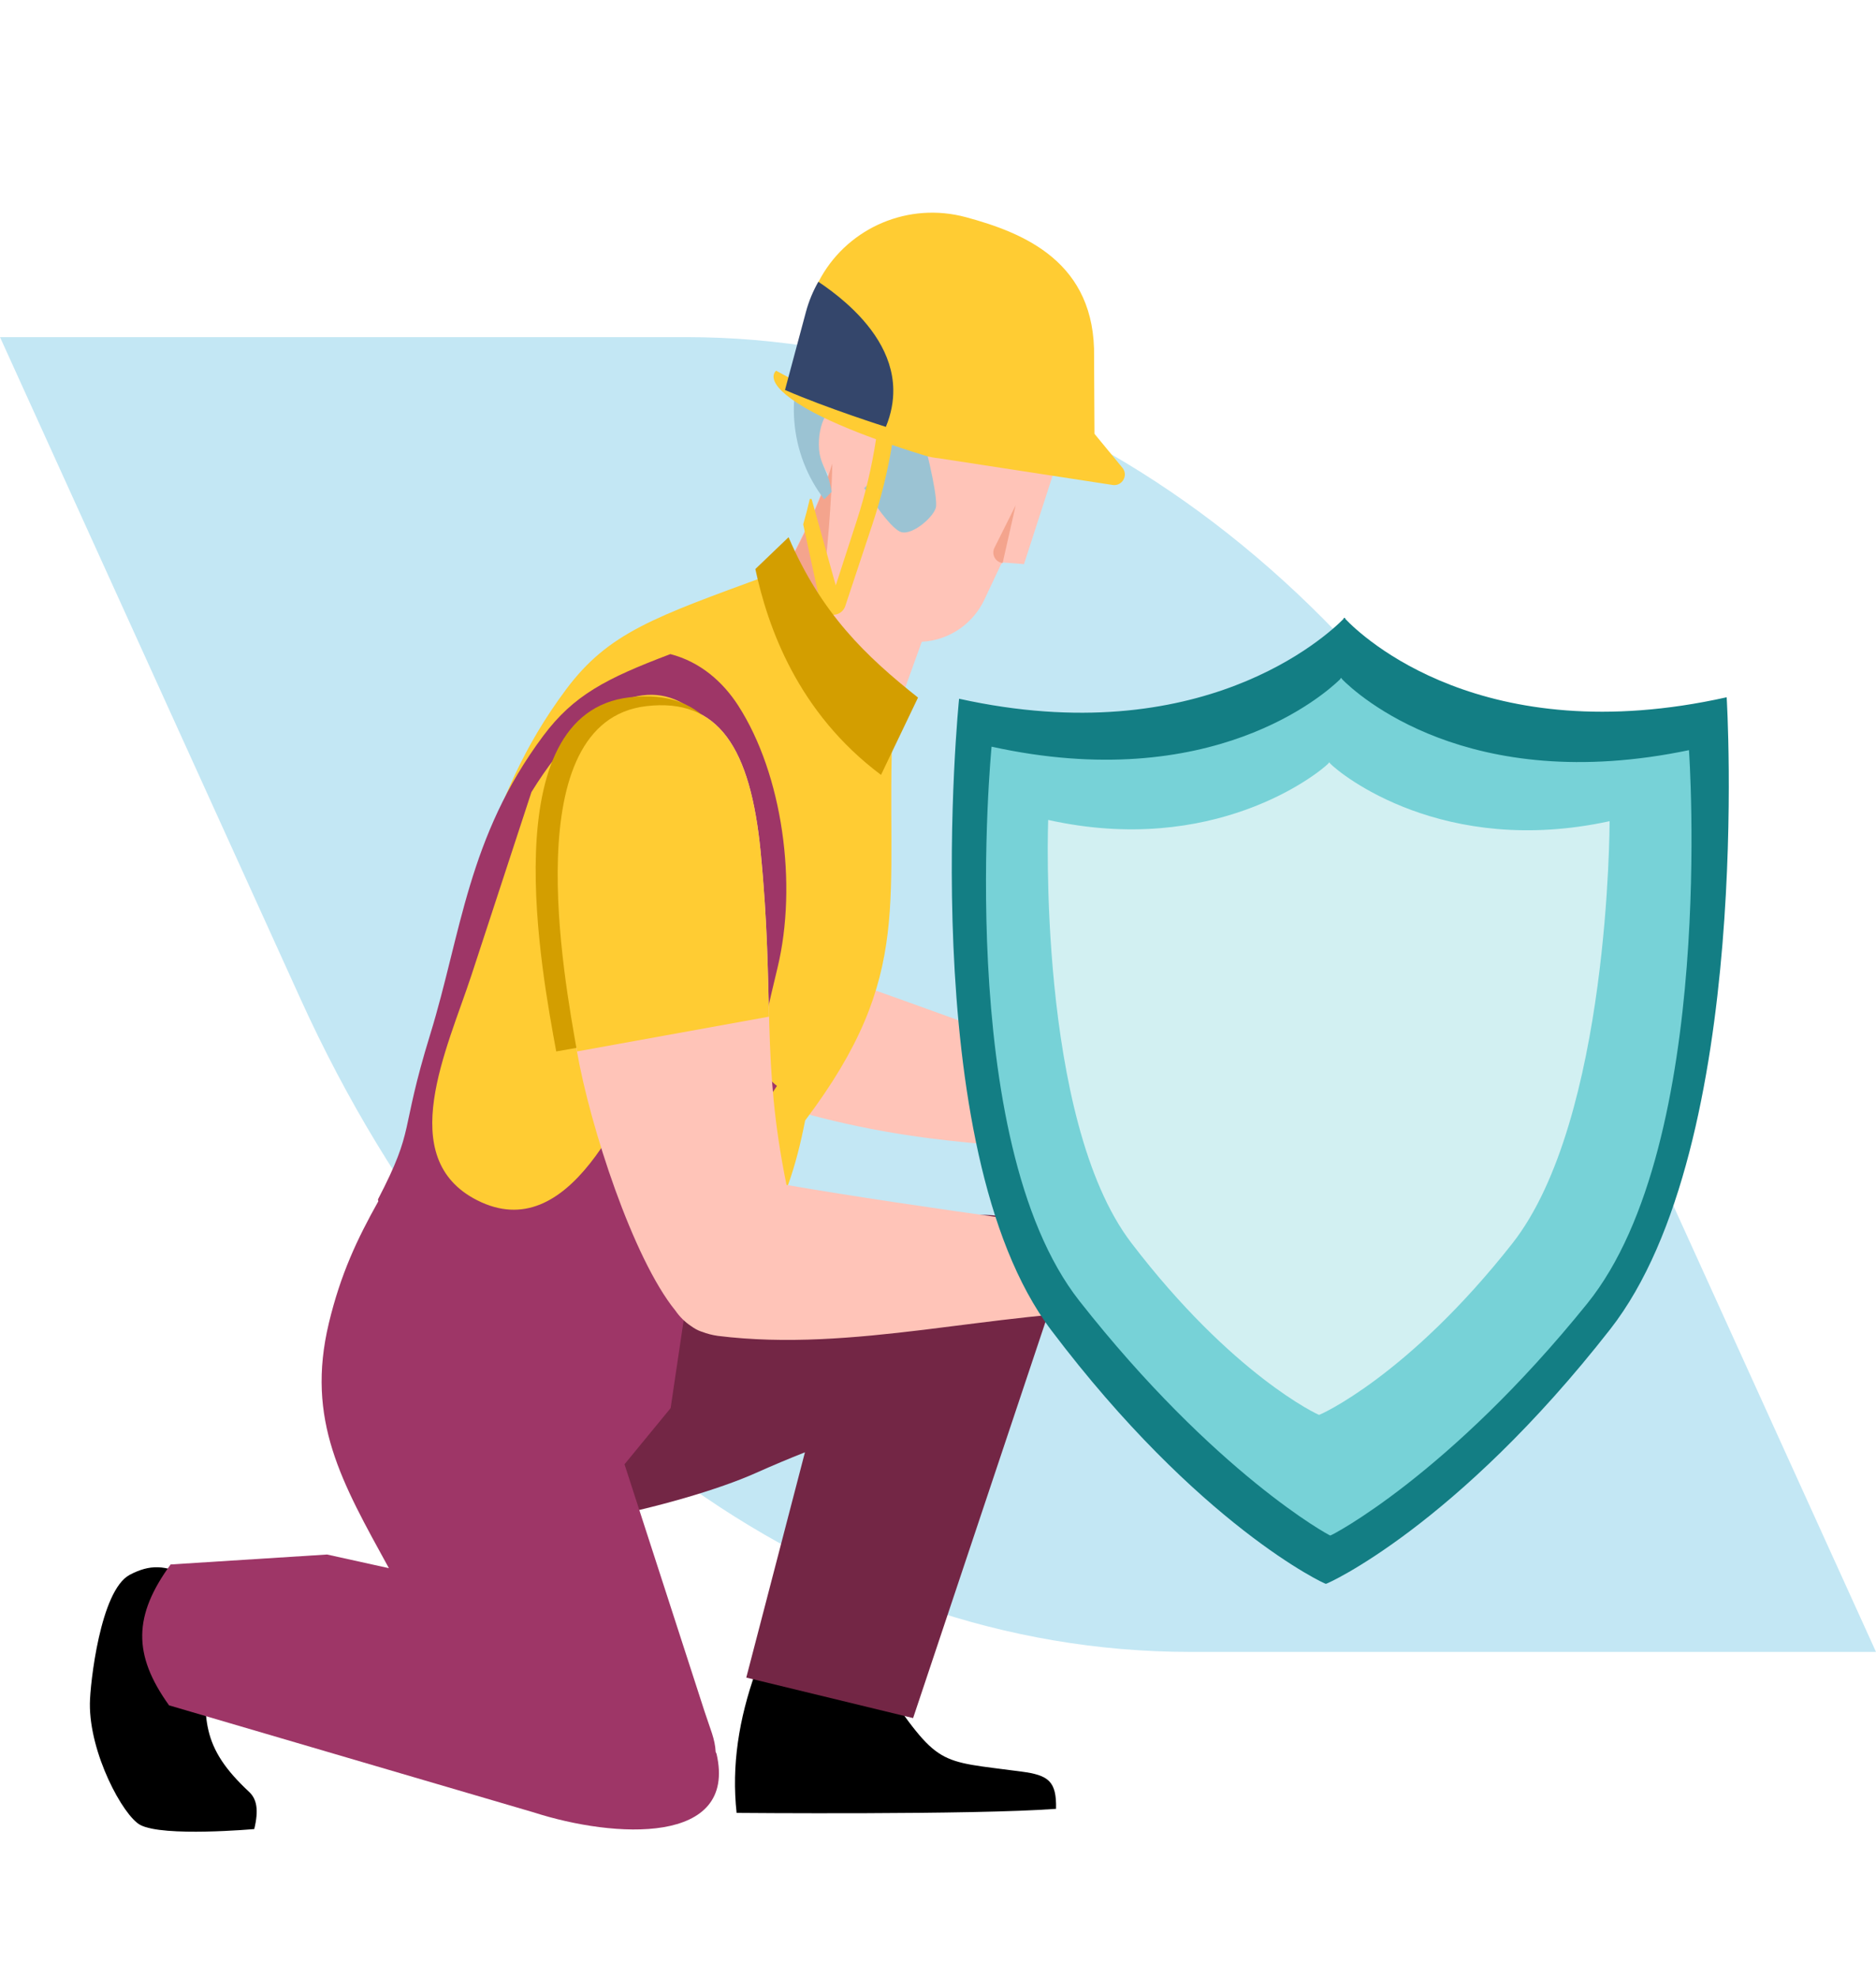 <?xml version="1.0" encoding="UTF-8"?>
<svg width="167px" height="176px" viewBox="0 0 167 176" version="1.1" xmlns="http://www.w3.org/2000/svg" xmlns:xlink="http://www.w3.org/1999/xlink">
    <title>seguro-acidentes-trabalho</title>
    <g id="seguro-acidentes-trabalho" stroke="none" stroke-width="1" fill="none" fill-rule="evenodd">
        <path d="M167,30 L140.237,88.916 C123.909,124.859 93.735,147 61.08,147 L0,147 L26.764,88.084 C43.091,52.142 73.266,30 105.921,30 L167,30 Z" id="Primary-color" fill="#C3E7F4" transform="translate(83.5, 88.5) scale(-1, 1) translate(-83.5, -88.5) "></path>
        <g id="Group" transform="translate(8, 15.016)">
            <g id="b.-characters-/-body-parts-/-head-/-male-/-model-B.08" transform="translate(73.509, 29.909) rotate(23) translate(-73.509, -29.909) translate(57.347, 4.277)">
                <g id="b.-characters-/-body-parts-/-head-/-templates-/-model-B" transform="translate(3.289, 5.469)">
                    <path d="M4.658,20.745 C1.834,18.654 4.70572925e-13,15.284 4.70572925e-13,11.485 C4.70572925e-13,5.146 5.107,-5.61683134e-14 11.396,-5.61683134e-14 C17.204,-5.61683134e-14 22.003,4.387 22.705,10.05 C22.827,10.64 22.917,11.236 22.978,11.833 L22.978,11.834 L22.98,11.847 L22.98,11.851 C22.999,12.03 23.014,12.208 23.028,12.386 L23.813,21.248 L22.026,21.851 L22.007,21.855 L22.007,21.855 C21.963,22.01 21.938,22.093 21.938,22.093 L21.89,23.292 L21.802,25.533 C21.772,26.274 21.618,27.001 21.35,27.684 C21.163,28.166 20.915,28.628 20.613,29.057 C20.258,29.559 19.834,30.011 19.361,30.392 C19.114,30.592 18.852,30.77 18.578,30.929 C18.433,31.014 18.289,31.091 18.138,31.164 L18.137,31.164 L18.905,45.163 C18.905,45.163 14.85,46.394 10.409,45.417 C7.725,44.831 4.898,43.433 2.741,40.474 C2.741,40.474 5.294,29.322 4.658,20.745 Z" id="Base-color" fill="#FFC4B8"></path>
                    <path d="M10.452,45.251 C7.768,44.666 4.94,43.268 2.783,40.308 C2.783,40.308 5.545,28.359 4.609,19.675 C4.609,19.675 10.89,35.108 10.452,45.251 Z M22.024,21.901 C21.399,22.086 20.783,21.591 20.824,20.936 L21.087,16.715 L22.024,21.901 Z" id="Shadows" fill="#F4A48D"></path>
                </g>
                <g id="Hair" transform="translate(1.82, 3.76)" fill="#9BC3D3">
                    <g id="Hair-color" transform="translate(0, -0)">
                        <path d="M5.315,15.69 C5.189,15.721 5.068,15.767 4.951,15.827 C3.66,16.494 3.46,18.676 4.504,20.698 C4.988,21.634 5.68,22.029 6.359,22.83 C6.684,23.213 7.01,23.727 7.01,23.727 L6.662,24.602 C4.515,23.385 2.683,21.551 1.467,19.193 C0.517,17.354 0.045,15.395 0.003,13.456 C-0.031,11.853 0.228,10.264 0.757,8.769 C1.379,7.009 2.375,5.379 3.702,4.008 C4.67,3.006 5.817,2.142 7.124,1.467 C10.607,-0.33 14.52,-0.421 17.909,0.892 C19.319,1.437 20.636,2.224 21.794,3.234 C22.022,3.43 22.242,3.636 22.455,3.851 L23.404,6.065 L22.778,7.524 L18.899,7.335 L12.45,7.022 L12.097,9.53 L11.443,14.171 L11.392,14.529 C12.974,16.529 15.588,19.945 16.065,21.268 C16.34,22.031 15.221,24.432 14.136,24.602 C13.056,24.771 9.59,22.312 9.553,22.286 C10.041,21.29 9.937,19.745 9.182,18.283 L9.179,18.279 L9.158,18.237 L9.15,18.223 L9.134,18.192 L9.125,18.175 L9.11,18.147 L9.1,18.13 L9.085,18.103 L9.075,18.085 L9.06,18.059 L9.05,18.04 L9.035,18.014 L9.025,17.997 L9.009,17.97 L8.999,17.953 L8.983,17.926 L8.974,17.91 L8.956,17.881 L8.948,17.868 L8.922,17.826 L8.922,17.825 L8.895,17.783 L8.888,17.772 L8.868,17.742 L8.859,17.727 L8.841,17.7 L8.831,17.684 L8.814,17.659 L8.803,17.643 L8.787,17.619 L8.775,17.602 L8.759,17.578 L8.747,17.562 L8.731,17.538 L8.719,17.522 L8.702,17.498 L8.691,17.482 L8.673,17.457 L8.663,17.443 L8.64,17.413 L8.634,17.405 L8.605,17.366 L8.6,17.358 L8.576,17.328 L8.566,17.315 L8.547,17.29 L8.536,17.276 L8.518,17.253 L8.506,17.238 L8.488,17.216 L8.476,17.201 L8.458,17.18 L8.446,17.164 L8.428,17.143 L8.416,17.128 L8.398,17.107 L8.385,17.093 L8.366,17.07 L8.355,17.057 L8.333,17.033 L8.324,17.022 L8.293,16.988 L8.293,16.987 L8.263,16.954 L8.253,16.943 L8.232,16.92 L8.22,16.907 L8.2,16.887 L8.187,16.873 L8.169,16.854 L8.156,16.84 L8.137,16.821 L8.124,16.807 L8.105,16.789 L8.092,16.775 L8.073,16.756 L8.06,16.743 L8.04,16.724 L8.028,16.712 L8.007,16.692 L7.996,16.681 L7.969,16.656 L7.963,16.651 L7.931,16.621 L7.922,16.613 L7.898,16.591 L7.886,16.58 L7.866,16.562 L7.852,16.55 L7.833,16.533 L7.819,16.521 L7.8,16.505 L7.786,16.493 L7.767,16.477 L7.752,16.465 L7.733,16.449 L7.719,16.437 L7.699,16.421 L7.686,16.41 L7.665,16.394 L7.652,16.384 L7.628,16.365 L7.619,16.358 L7.585,16.332 L7.578,16.327 L7.552,16.307 L7.539,16.298 L7.518,16.282 L7.504,16.272 L7.484,16.258 L7.47,16.247 L7.45,16.234 L7.435,16.223 L7.416,16.21 L7.401,16.2 L7.382,16.187 L7.367,16.177 L7.347,16.164 L7.333,16.154 L7.313,16.141 L7.299,16.132 L7.277,16.118 L7.264,16.111 L7.234,16.092 L7.23,16.09 L7.196,16.069 L7.184,16.062 L7.162,16.049 L7.147,16.041 L7.127,16.029 L7.112,16.021 L7.093,16.01 L7.077,16.001 L7.058,15.991 L7.043,15.982 L7.024,15.972 L7.008,15.964 L6.989,15.954 L6.973,15.946 L6.954,15.937 L6.939,15.929 L6.918,15.919 L6.904,15.912 L6.88,15.901 L6.869,15.896 L6.835,15.88 L6.824,15.875 L6.801,15.865 L6.786,15.859 L6.766,15.85 L6.751,15.844 L6.732,15.836 L6.716,15.829 L6.697,15.822 L6.681,15.815 L6.662,15.808 L6.646,15.802 L6.627,15.795 L6.611,15.789 L6.593,15.782 L6.577,15.777 L6.558,15.77 L6.542,15.765 L6.522,15.758 L6.508,15.754 L6.477,15.744 L6.474,15.743 L6.463,15.74 L6.439,15.733 L6.424,15.728 L6.405,15.723 L6.389,15.719 L6.371,15.714 L6.354,15.709 L6.336,15.705 L6.32,15.701 L6.302,15.696 L6.285,15.693 L6.268,15.689 L6.251,15.685 L6.234,15.681 L6.217,15.678 L6.199,15.674 L6.183,15.671 L6.165,15.668 L6.149,15.665 L6.129,15.662 L6.115,15.66 L6.107,15.658 L6.082,15.655 L6.066,15.653 L6.048,15.65 L6.032,15.648 L6.015,15.646 L5.998,15.644 L5.981,15.643 L5.964,15.641 L5.947,15.64 L5.93,15.638 L5.914,15.637 L5.897,15.636 L5.881,15.635 L5.864,15.635 L5.847,15.634 L5.83,15.634 L5.814,15.633 L5.797,15.633 L5.781,15.633 L5.764,15.633 L5.751,15.633 L5.733,15.633 L5.715,15.634 L5.7,15.634 L5.682,15.635 L5.667,15.636 L5.65,15.637 L5.635,15.638 L5.617,15.639 L5.602,15.641 L5.585,15.642 L5.57,15.644 L5.553,15.646 L5.538,15.648 L5.521,15.65 L5.506,15.652 L5.489,15.654 L5.475,15.657 L5.457,15.659 L5.444,15.662 L5.425,15.665 L5.416,15.667 L5.394,15.671 L5.372,15.676 L5.364,15.678 L5.345,15.682 L5.333,15.685 L5.315,15.69 Z"></path>
                    </g>
                </g>
                <g id="f.-objects-/-clothes-&amp;-accesories-/-Hard-Hat-01" transform="translate(-0, 0)">
                    <g id="Group-4" transform="translate(0, 0)">
                        <path d="M0.532,13.144 C0.393,12.152 0.387,11.171 0.5,10.22 C1.101,5.22 5.021,1.049 10.279,0.32 C15.593,-0.417 22.482,-0.521 25.652,7.332 L25.655,7.339 L27.002,10.469 L27.945,12.656 L28.349,13.594 L28.349,13.594 L31.858,15.424 C32.563,15.84 32.444,16.888 31.664,17.139 L16.438,21.011 C16.038,21.14 15.626,21.227 15.207,21.272 C14.555,21.341 13.458,21.45 12.144,21.543 C12.71,23.877 13.093,26.253 13.288,28.649 L13.916,36.376 C13.919,36.407 13.92,36.437 13.92,36.469 C13.92,36.889 13.684,37.279 13.301,37.474 C12.99,37.632 12.636,37.636 12.333,37.508 C12.143,37.427 11.974,37.295 11.847,37.117 L7.626,31.141 C7.538,30.382 7.425,29.609 7.283,28.825 L7.437,28.774 L8.099,29.603 L12.418,35.008 L11.89,28.998 C11.673,26.513 11.253,24.051 10.637,21.636 C8.385,21.754 5.809,21.788 3.784,21.535 C-0.826,20.958 0.07,19.496 0.07,19.496 C0.07,19.496 0.573,19.552 1.44,19.622 L0.531,13.145 L0.532,13.144 Z" id="Primary-color" fill="#FFCC33"></path>
                        <path d="M11.011,20.281 C11.011,20.281 5.542,20.802 1.463,20.767 L0.465,13.648 C0.327,12.662 0.322,11.688 0.434,10.743 C1.329,10.912 2.351,11.156 3.4,11.506 C6.117,12.411 9.009,14.028 10.308,16.933 C10.74,17.9 10.997,19.009 11.011,20.281 Z" id="Secondary-color" fill="#34466B"></path>
                    </g>
                </g>
            </g>
            <g id="Group" transform="translate(25.778, 32.79)">
                <g id="Skin-tone" transform="translate(24.955, 30.074)" fill="#FFC4B8">
                    <path d="M13.215,21.288 C25.601,24.603 33.73,23.802 46.723,25.535 C47.363,21.459 47.431,22.87 48.375,20.966 C48.375,20.966 27.533,13.149 17.191,9.557 C15.335,8.91 9.299,-0.064 8.172,0 C3.017,0.298 -2.288,5.96 1.033,11.884 C2.077,13.746 12.714,21.107 13.215,21.288 Z"></path>
                </g>
                <g id="Primary-color" transform="translate(0, 3.378)" fill="#FFCC33">
                    <path d="M34.646,0 C24.471,3.737 20.396,5.097 16.606,10.177 C9.028,20.334 8.372,30.064 5.25,40.211 C2.128,50.355 3.8,49.477 0,56.817 C9.169,63.064 16.893,66.227 26.478,67.707 C33.668,60.766 36.22,57.053 37.896,48.526 C47.758,35.445 45.022,29.009 45.687,13.156 L34.646,0 Z"></path>
                </g>
                <g id="Secondary-color" transform="translate(33.463, 0)" fill="#D39E00">
                    <path d="M2.955,-7.52731211e-14 C5.88,6.807 9.823,10.574 14.48,14.271 L11.186,21.151 C3.745,15.58 1.105,7.971 5.36237721e-14,2.832 L2.955,-7.52731211e-14 Z M49.22,49.574 C49.211,49.57 49.203,49.566 49.194,49.563 C47.753,49.025 46.134,48.472 44.896,48.395 C43.186,48.289 41.45,49.125 39.899,49.756 L39.811,49.722 L31.275,46.71 L26.43,55.225 L36.611,56.61 C37.129,57.254 37.681,58.423 38.569,58.644 L43.924,59.986 C44.664,60.17 46.102,60.119 46.275,59.368 L46.803,57.08 C46.847,56.892 46.067,55.935 45.947,55 L47.422,55.428 L50.445,59.156 C50.786,59.573 54.059,60.23 54.549,60.012 C54.569,60.003 54.588,59.993 54.607,59.983 C55.223,61.326 57.247,60.405 56.651,59.032 L54.315,53.67 C54.289,53.613 54.261,53.562 54.23,53.511 C54.15,53.32 53.95,53.068 53.65,52.843 L49.315,49.607 L49.22,49.574 Z"></path>
                </g>
            </g>
            <g id="Group" transform="translate(0, 43.191)">
                <g id="Shoes/Feet" transform="translate(0, 81.259)" fill="#000000">
                    <path d="M70.453,10.305 C75.673,17.841 75.33,17.169 82.932,18.184 C85.302,18.5 86.067,19.009 86.008,21.498 C78.714,22.05 57.573,21.86 57.573,21.86 C57.109,17.654 57.775,13.493 59.273,9.287 L70.453,10.305 Z M3.547,0.675 C0.917,2.067 0.019,10.415 0.001,12.115 C-0.047,16.58 2.964,22.115 4.481,22.929 C6.522,24.025 14.634,23.298 14.634,23.298 C15.046,21.592 14.86,20.625 14.166,19.98 C9.904,16.004 10.013,13.522 10.543,7.688 C10.884,3.968 10.682,1.886 8.887,0.904 C6.74,-0.27 5.296,-0.251 3.547,0.675 Z"></path>
                </g>
                <g id="Back-leg" transform="translate(30.114, 49.904)" fill="#732645">
                    <path d="M55.236,6.362 C55.273,2.795 54.084,-0.469 48.211,0.056 L24.571,3.039 L17.753,2.24 L0.994,6.442 L0,27.65 C6.544,29.677 22.743,25.842 29.157,22.972 C30.656,22.302 32.105,21.693 33.541,21.128 L28.319,41.174 L43.17,44.777 L55.01,9.353 L55.011,9.353 C55.269,8.316 55.35,7.303 55.236,6.362 Z"></path>
                </g>
                <g id="front-view-leg" transform="translate(4.66, 0)" fill="#9E3667">
                    <path d="M47.016,0 C41.277,2.172 38.404,3.657 35.695,7.28 C28.983,16.264 28.401,24.868 25.637,33.842 C22.871,42.813 24.352,42.036 20.985,48.526 C20.995,48.584 21.005,48.641 21.015,48.698 C19.125,52.071 17.664,55.166 16.615,59.533 C14.541,68.177 17.778,73.722 21.959,81.341 L16.456,80.127 L2.529,81.011 C-0.774,85.543 -0.864,89.017 2.389,93.548 L34.841,103.071 C42.05,105.396 53.008,106.012 51.126,97.86 L51.047,97.695 C50.995,96.54 50.562,95.649 50.068,94.122 L42.933,72.096 L47.038,67.099 L48.456,57.552 C54.349,51.796 53.118,48.484 54.553,41.194 C55.279,40.233 55.927,39.314 56.506,38.424 C54.51,36.922 54.922,34.647 56.55,27.93 C58.35,20.496 57.011,10.714 53.051,4.575 C51.693,2.467 49.669,0.683 47.016,0 Z M29.304,28.583 L34.65,12.275 C45.939,-5.949 56.17,8.251 52,21.539 L45.957,34.317 C42.988,40.502 38.021,52.746 29.827,48.607 C22.411,44.857 27.153,35.139 29.304,28.583 Z"></path>
                </g>
            </g>
            <g id="Group" transform="translate(39.684, 46.95)">
                <g id="Skin-tone" transform="translate(1.96, 0.79)" fill="#FFC4B8">
                    <path d="M20.37,42.689 C18.087,31.463 19.34,26.04 18.07,13.058 C17.169,3.836 14.34,-0.688 7.868,0.085 C-3.706,1.468 0.58,24.331 1.722,30.843 C2.887,37.468 6.691,49.227 10.487,53.882 C10.854,54.413 11.315,54.878 11.875,55.249 C12.178,55.47 12.479,55.634 12.777,55.736 C12.804,55.744 12.83,55.751 12.856,55.758 C13.282,55.925 13.75,56.049 14.262,56.122 C26.414,57.626 38.675,53.927 51.196,53.852 C51.271,49.912 50.703,49.137 51.344,47.212 C51.344,47.212 31.848,44.68 20.37,42.689 Z"></path>
                </g>
                <g id="Shadow" fill="#D39E00">
                    <path d="M1.83,31.598 L19.989,28.424 C19.87,24.172 19.829,19.632 19.196,13.378 C18.238,3.934 15.233,-0.704 8.359,0.087 C-3.936,1.504 0.615,24.927 1.83,31.598 Z"></path>
                </g>
                <g id="Base-color" transform="translate(1.96, 0.79)" fill="#FFCC33">
                    <path d="M1.722,30.808 L18.813,27.714 C18.701,23.569 18.662,19.141 18.065,13.043 C17.165,3.834 14.336,-0.687 7.867,0.085 C-3.705,1.467 0.579,24.304 1.722,30.808 Z M50.604,46.904 C52.319,46.732 57.716,44.307 60.115,43.962 C61.834,43.717 61.888,43.853 63.459,44.33 C64.711,44.71 66.595,45.052 66.795,45.121 C67.095,45.223 69.394,47.317 69.394,47.317 C70.282,49.396 71.072,50.304 70.107,50.9 C69.52,51.263 68.754,50.495 67.336,48.749 L66.355,48.09 C67.104,48.893 67.714,49.486 67.909,50.439 C68.082,51.279 67.974,52.469 66.37,52.745 C65.986,52.81 66.001,52.473 65.846,52.088 L65.427,51.066 C64.214,50.723 63.144,50.372 61.955,49.959 C63.552,50.639 64.504,51.121 64.951,51.622 C65.587,52.326 65.058,52.977 64.529,53.615 C63.788,54.513 62.671,53.022 60.183,52.352 C61.004,52.709 62.232,53.113 62.749,53.893 C63.242,54.637 62.287,55.1 61.571,55.163 C58.938,55.39 54.817,55.342 52.098,54.904 C50.837,54.701 49.974,53.767 49.127,53.843 L44.681,54.334 L44.904,46.177 L50.604,46.904 Z"></path>
                </g>
            </g>
        </g>
        <g id="escolher-seguro" transform="translate(63.882, 40.103)" fill-rule="nonzero">
            <path d="M42.386,15.32 C42.386,15.32 42.308,15.187 42.273,15.264 C42.2,15.226 42.221,15.38 42.221,15.38 C41.325,17.329 34.36,30.86 12.498,33.748 C12.498,33.748 22.319,72.672 39.432,83.751 C57.707,95.586 70.081,96.657 70.119,96.594 C70.188,96.617 79.278,87.795 86.156,66.642 C92.594,46.853 76.662,10.255 76.662,10.255 C57.913,22.235 44.267,16.252 42.386,15.32 Z" id="Fill-77" fill="#137E84" transform="translate(50.093, 53.426) rotate(20) translate(-50.093, -53.426) "></path>
            <path d="M43.656,20.649 C43.656,20.649 43.586,20.532 43.554,20.6 C43.487,20.567 43.505,20.702 43.505,20.702 C42.681,22.415 36.28,34.312 16.395,36.963 C16.395,36.963 25.115,71.022 40.612,80.639 C57.163,90.91 68.703,92.669 68.738,92.614 C68.799,92.633 76.809,83.964 83.173,65.388 C89.126,48.009 74.838,16.021 74.838,16.021 C57.735,26.624 45.363,21.455 43.656,20.649 Z" id="Fill-78" fill="#77D2D7" transform="translate(50.51, 54.318) rotate(20) translate(-50.51, -54.318) "></path>
            <path d="M45.483,27.855 C45.483,27.855 45.431,27.765 45.408,27.817 C45.356,27.791 45.37,27.896 45.37,27.896 C44.759,29.21 38.555,39.221 23.638,41.17 C23.638,41.17 31.791,66.535 43.467,74.007 C55.939,81.988 64.382,82.711 64.408,82.669 C64.454,82.685 70.658,76.734 75.352,62.468 C79.744,49.122 70.64,24.181 70.64,24.181 C57.848,32.26 46.766,28.483 45.483,27.855 Z" id="Fill-80" fill="#D2F0F2" transform="translate(50.094, 53.425) rotate(20) translate(-50.094, -53.425) "></path>
        </g>
    </g>
</svg>